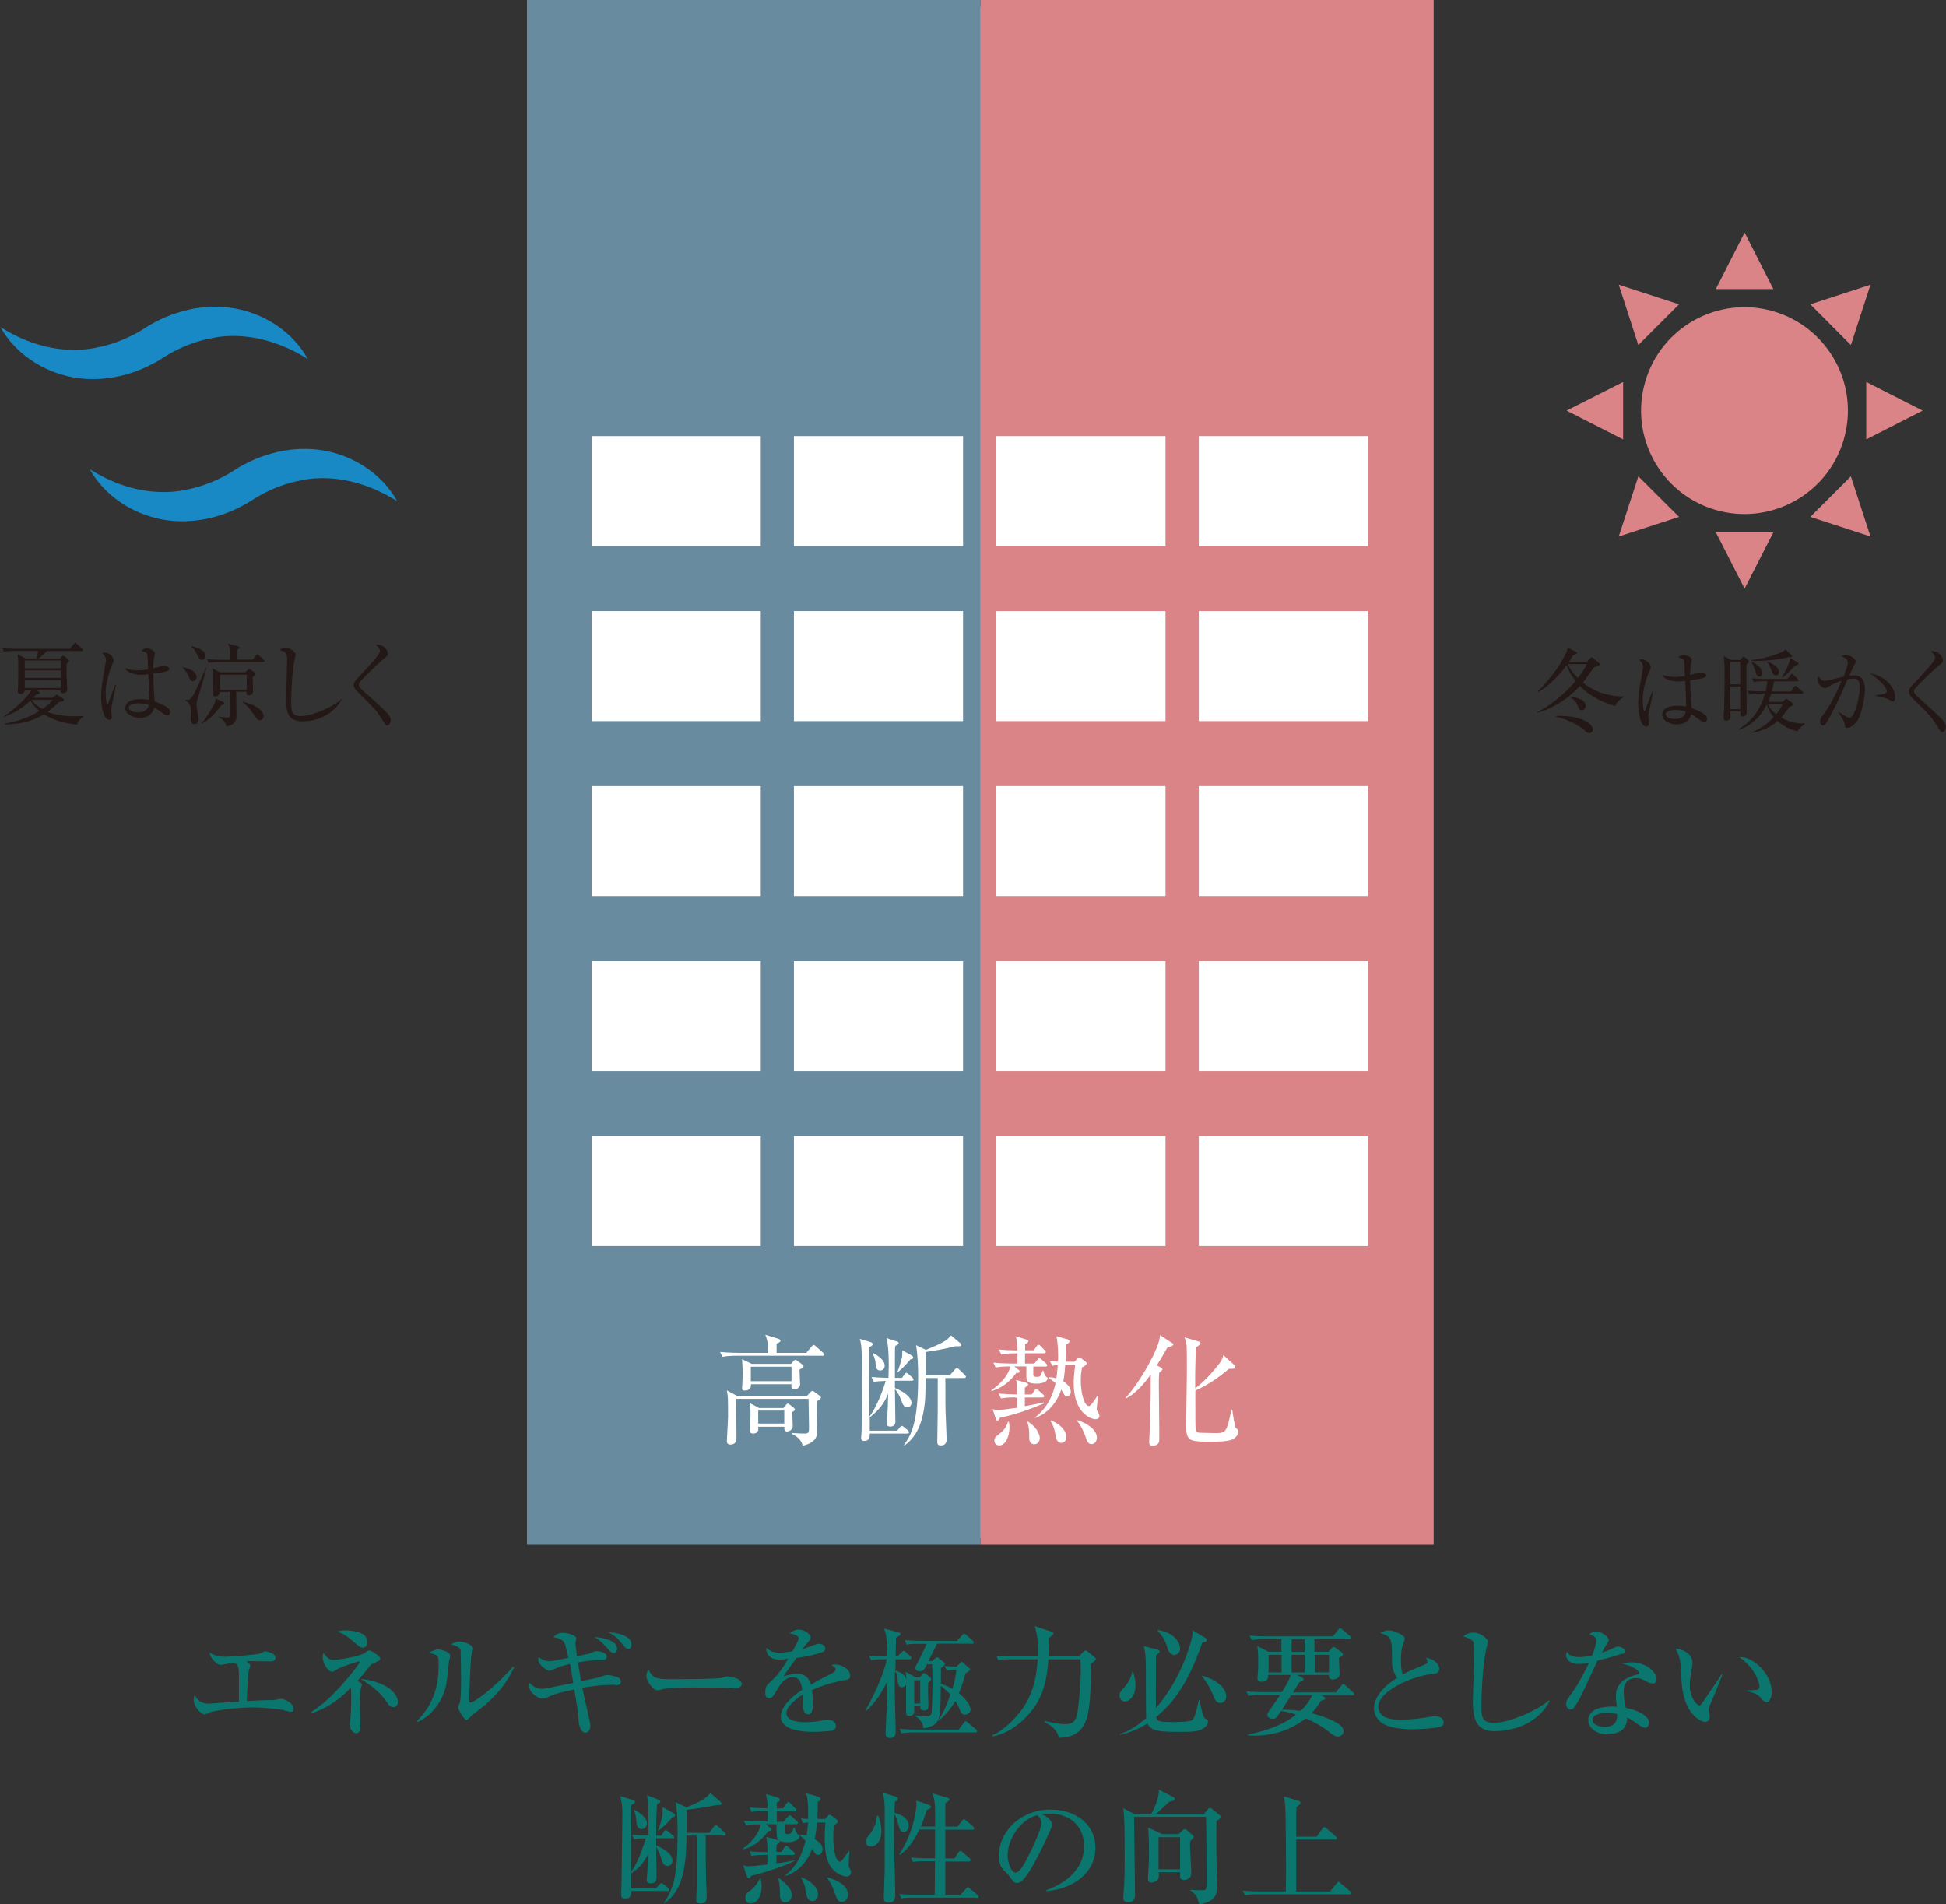 <?xml version="1.0" encoding="UTF-8"?>
<svg id="_レイヤー_2" data-name="レイヤー_2" xmlns="http://www.w3.org/2000/svg" width="129.1" height="126.33" viewBox="0 0 129.1 126.33">
  <rect x="0" y="0" width="129.1" height="126.33" fill="#333333" stroke="none"/>
  <defs>
    <style>
      .cls-1 {
        fill: #231815;
      }

      .cls-2 {
        fill: #698b9f;
      }

      .cls-3 {
        fill: #fff;
      }

      .cls-4 {
        stroke: #da8488;
      }

      .cls-4, .cls-5 {
        fill: none;
        stroke-miterlimit: 10;
        stroke-width: .9px;
      }

      .cls-5 {
        stroke: #698b9f;
      }

      .cls-6 {
        fill: #da8488;
      }

      .cls-7 {
        fill: #1889c4;
      }

      .cls-8 {
        fill: #0b766e;
      }
    </style>
  </defs>
  <g id="_レイヤー_1-2" data-name="レイヤー_1">
    <g>
      <path class="cls-8" d="M19.32,113.57c-.1,0-.5-.12-.58-.14-.36-.07-1.53-.16-1.85-.16-1.31,0-2.69.22-2.95.32-.06.02-.31.15-.37.15-.23,0-.72-.54-.72-.97,0-.12.03-.22.06-.31.17.26.36.56.94.56,0,0,1.2-.08,1.42-.1.22,0,.25-.02.58-.03,0-.26,0-1.38,0-1.61,0-.84-.07-.86-.35-.97-.14.02-.79.14-.9.14-.18,0-.68-.45-.69-.82.16.1.42.28,1.07.28.27,0,2-.12,2.29-.22.06-.02.27-.14.32-.14.1,0,.69.13.69.41,0,.02,0,.26-.32.26-.2,0-1.06-.02-1.23-.02s-.23,0-.38.02c.21.15.25.19.25.28,0,.06-.1.34-.11.4-.06.48-.11,1.77-.12,1.95.74-.04,1.15-.06,1.38-.06s.41,0,.54-.03c.13-.02.3-.06.35-.06.26,0,.84.3.84.66,0,.14-.1.2-.18.2Z"/>
      <path class="cls-8" d="M24.73,110.36c-.08.03-.15.1-.27.26-.31.39-.54.66-.75.9.14.07.3.17.3.23,0,.04-.06.22-.07.26-.02.06-.07.39-.07.96,0,.22.04,1.14.04,1.34,0,.34,0,.67-.29.67-.23,0-.42-.33-.42-.58,0-.09.06-.46.06-.54.04-.44.04-1.17.04-1.43,0-.11,0-.38-.03-.46-1.01,1.06-1.92,1.46-2.57,1.68l-.03-.09c1.07-.67,1.91-1.66,2.41-2.25.15-.18.78-.93.78-1.05,0-.03-.03-.04-.05-.04-.03,0-1.23.35-1.54.58-.1.07-.14.1-.24.1-.29,0-.62-.59-.62-.95,0-.15.02-.21.06-.29.26.38.42.46.65.46.35,0,1.8-.24,2.11-.48.18-.14.19-.15.26-.15.14,0,.74.38.74.54,0,.12-.03.13-.49.33ZM24.05,109.31c-.12,0-.18-.04-.37-.21-.58-.49-.82-.7-1.31-.86.29-.08.48-.08.59-.08.48,0,1,.15,1.2.31.16.14.2.41.2.49,0,.22-.13.35-.31.35ZM26.12,113.25c-.24,0-.35-.17-.45-.32-.14-.2-.59-.88-1.74-1.54,1.38.11,2.46.79,2.46,1.52,0,.06,0,.34-.28.34Z"/>
      <path class="cls-8" d="M29.78,110.29c-.14,1.26-.15,1.41-.25,1.76-.31,1.1-1.13,1.9-1.82,2.18l-.05-.05c1.26-1.28,1.44-2.61,1.44-3.77,0-.37-.02-.5-.15-.6-.05-.04-.43-.15-.5-.18.07-.03.4-.17.46-.19.05-.02.1-.02.14-.02.16,0,.82.15.82.42,0,.07-.1.38-.1.46ZM31.61,113.56c-.1.08-.36.28-.58.5-.02.02-.06.05-.09.05-.12,0-.55-.69-.55-.84,0-.06.12-.31.13-.37.03-.14.07-.56.07-1.4,0-.22-.02-1.93-.03-2.03-.03-.18-.29-.28-.63-.38.15-.09.33-.19.54-.19.26,0,.92.2.92.48,0,.07-.1.39-.12.46-.06.32-.14,2.58-.14,2.98,0,.09.02.13.08.13.22,0,1.53-.9,2.84-2.4l.06.06c-.72,1.58-1.88,2.47-2.49,2.94Z"/>
      <path class="cls-8" d="M40.82,111.77c-.45,0-.98,0-2.19.2.07.38.52,2.31.53,2.38,0,.06,0,.11,0,.18,0,.27-.19.42-.34.42-.18,0-.41-.33-.43-.78-.03-.54-.06-.7-.29-2.09-1.11.23-1.38.34-1.83.54-.06.02-.19.07-.31.07-.2,0-.86-.34-.86-.86,0-.06,0-.11.03-.19.19.22.5.4.77.4.19,0,.42-.04.59-.08.24-.05,1.32-.27,1.54-.31-.02-.15-.13-.8-.15-.94-.02-.1-.02-.13-.07-.32-.54.13-.65.17-1.1.36-.06.02-.22.09-.28.09-.14,0-.72-.39-.72-.74,0-.06,0-.12.02-.16.22.15.48.27.73.27.15,0,.37-.05,1.25-.23-.19-.81-.22-.9-.26-.98-.13-.26-.49-.35-.74-.39.15-.14.32-.29.61-.29.21,0,.91.13.91.38,0,.05-.06.26-.06.31,0,.1.09.72.1.86.14-.03.8-.15.86-.18.22-.1.31-.15.45-.15.21,0,.68.09.68.36,0,.14-.14.24-.29.24-.59,0-.82,0-1.63.15.02.12.17.99.21,1.25.22-.06,1.25-.26,1.33-.3.2-.08.3-.12.42-.12.07,0,.51.06.74.18.08.04.15.15.15.26,0,.24-.25.24-.37.24ZM40.72,109.66c-.13,0-.2-.07-.38-.26-.49-.54-.62-.64-.91-.79.41,0,1.51.19,1.51.76,0,.17-.1.3-.22.3ZM41.69,109.39c-.16,0-.19-.05-.54-.48-.3-.38-.6-.53-.8-.62.46,0,1.54.18,1.54.8,0,.12-.02.3-.2.3Z"/>
      <path class="cls-8" d="M48.68,111.99c-.13,0-.33,0-.49-.02-.15,0-2.1-.02-2.24-.02-.46,0-1.69.02-2.06.13-.14.04-.21.06-.27.06-.3,0-.74-.63-.74-.95,0-.1.03-.24.13-.45.28.56.47.66,1.42.66.46,0,3.24,0,3.51-.1.12-.04.22-.08.32-.08.02,0,.95.07.95.5,0,.14-.15.3-.54.3Z"/>
      <path class="cls-8" d="M56,111.46c-.81.18-1.27.28-2.13.66.02.14.06.45.06.87,0,.26,0,.74-.31.74-.35,0-.36-.51-.36-.86,0-.31,0-.34,0-.45-.36.22-1.09.77-1.09,1.22,0,.61,1.04.61,1.27.61.39,0,.84-.06,1.23-.13.11-.02.19-.02.29-.02.39,0,.5.26.5.4,0,.21-.2.3-.27.31-.12.03-.89.08-1.22.08-.51,0-2.17-.03-2.17-1.02,0-.78,1.02-1.5,1.42-1.77-.06-.42-.14-.83-.64-.83s-.81.46-.97.74c-.33.59-.43.64-.57.64-.21,0-.27-.1-.27-.35,0-.11,0-.42.17-.56.48-.45.81-.76,1.35-1.7-.31.04-.43.06-.6.06-.75,0-.85-.54-.85-.65,0-.06,0-.09.02-.14.24.27.53.33.85.33.17,0,.34-.02.86-.09.09-.16.42-.74.42-.86,0-.14-.3-.31-.6-.31.11-.1.3-.27.61-.27.38,0,.78.32.78.51,0,.12-.08.21-.15.29-.19.21-.21.23-.39.5.3-.11.84-.3.91-.33.07-.02.12-.03.18-.03.2,0,.42.12.42.31,0,.14-.11.22-.24.26-.59.2-1.13.29-1.67.37-.13.18-.71.97-.79,1.1-.02.04-.06.1-.06.12.21-.06.51-.17.9-.17.68,0,.84.5.91.72.2-.12.7-.41,1.4-.75.19-.1.23-.17.23-.26,0-.12-.05-.15-.27-.29.07-.02.13-.04.21-.04.42,0,1.03.29,1.03.74,0,.21-.08.25-.4.32Z"/>
      <path class="cls-8" d="M61.57,111.65c0,.08,0,.38,0,.77,0,.06.02.59.02.7,0,.14,0,.35-.29.35-.22,0-.26-.13-.25-.28h-.4v.31c0,.2-.08.33-.29.33-.22,0-.25-.09-.25-.2,0-.3,0-1.6,0-1.87-.08.14-.2.18-.27.18-.24,0-.26-.21-.31-.61-.03-.29-.03-.34-.16-.43,0,.3-.02.98,0,1.9,0,.31.05,1.72.05,2,0,.22,0,.5-.37.5-.3,0-.3-.19-.3-.33,0-.18.09-1.89.1-2.24,0-.17,0-.77.02-1.21-.25.54-.75,1.44-1.43,1.99l-.05-.02c.33-.5,1.21-2.25,1.44-3.41h-.18c-.49,0-.66.02-.86.06l-.14-.3c.46.04.95.05,1.22.05,0-.52-.02-1.48-.23-1.85l1.02.27s.08.02.08.09c0,.05-.05.1-.08.11-.03.03-.19.13-.22.15,0,.19-.02,1.06-.02,1.23h.1l.3-.28s.09-.1.13-.1c.05,0,.11.06.14.09l.29.27c.06.06.08.07.08.12,0,.08-.06.09-.12.09h-.93c0,.12,0,.64-.02.74.28.09.59.2.74.59,0-.07-.04-.42-.04-.5l.64.36h.3l.18-.21s.06-.07.1-.07c.02,0,.06.02.09.04l.3.25s.07.07.07.1c0,.08-.07.14-.19.26ZM64.7,114.93h-4.03c-.49,0-.66.02-.86.06l-.13-.3c.49.05,1.05.05,1.13.05h2.79l.34-.45c.06-.08.09-.1.12-.1s.06,0,.15.09l.53.44s.08.07.08.13c0,.07-.07.08-.13.08ZM64.49,109.04h-2.32c-.08.17-.5.98-.58,1.16h.26l.19-.19s.07-.06.13-.06c.03,0,.06.02.08.03l.38.3s.06.06.06.1c0,.05-.02.07-.05.1-.03.03-.18.17-.22.2v.2c0,.12,0,.7,0,.82.28.1.55.22.77.34.12-.39.22-.86.26-1.27-.27,0-.42,0-.64.05l-.14-.3c.33.03.4.03.78.05l.26-.26s.05-.06.09-.06.07.03.1.06l.4.35s.05.05.05.08c0,.09-.02.1-.3.28-.19.74-.38,1.18-.43,1.32.67.54.77.93.77,1.08,0,.18-.2.33-.37.33-.22,0-.27-.12-.42-.5-.05-.12-.15-.29-.22-.4-.08.14-.44.73-1.09,1.3l-.05-.03c.38-.5.6-1.11.81-1.7-.21-.23-.38-.37-.64-.58,0,.98-.02,1.74-.11,2.09-.17.6-.74.68-1.04.73,0-.14-.08-.58-.58-.83v-.03c.23.03.67.07.79.07.22,0,.3-.14.31-.18.08-.22.08-2.01.08-2.35,0-.45,0-.65-.02-.93h-.35c-.18.42-.3.46-.46.46-.04,0-.3,0-.3-.22,0-.07.02-.13.1-.26.12-.22.54-1.08.65-1.34h-.47c-.55,0-.71.02-.86.06l-.13-.3c.38.03.75.05,1.13.05h2.34l.34-.38q.09-.1.13-.1s.11.05.14.08l.42.38s.08.07.08.12c0,.08-.08.09-.12.09ZM61.05,111.47h-.4v1.54h.4v-1.54Z"/>
      <path class="cls-8" d="M71.58,109.89l.29-.32s.09-.08.14-.08c.03,0,.1.03.14.06l.43.36c.06.05.12.1.12.16,0,.08-.15.17-.31.3-.03,1.84-.08,3.08-.33,3.73-.42,1.1-1.21,1.15-1.81,1.19-.13-.65-.75-.94-.96-1.05l.03-.06c.72.14,1.03.2,1.25.2.35,0,.65-.02.82-.42.14-.31.31-2.19.31-3.14,0-.23,0-.5-.03-.74h-2.12c-.06.87-.18,1.88-.7,2.81-.42.75-1.53,2.03-2.98,2.3l-.04-.07c.82-.34,1.66-1.27,2.01-1.78.46-.65.9-1.57,1-3.26h-1.75c-.55,0-.7.03-.86.06l-.13-.3c.38.04.76.05,1.14.05h1.62c.03-.83-.04-1.48-.22-2.01l1.06.35c.09.03.18.06.18.14s-.14.17-.28.29c0,.54,0,.61-.03,1.23h2.02Z"/>
      <path class="cls-8" d="M75.17,110.9c.1.33.16.59.16.92,0,.73-.43,1.06-.69,1.06-.19,0-.37-.16-.37-.4,0-.19.08-.28.33-.56.38-.44.46-.77.52-1.02h.05ZM79.97,108.66s.09.06.09.14c0,.11-.12.14-.3.18-1.08,3.12-2.22,4.24-3.06,4.92.06.29.21.34,1.04.34.26,0,1.2,0,1.36-.14.15-.14.24-.51.29-.7.08-.36.11-.49.14-.62h.05c.02.15.22,1.11.33,1.19.03.02.19.11.21.14,0,.02.02.06.02.1,0,.14-.06.29-.32.46-.34.22-.89.22-1.44.22-1.53,0-1.98-.04-2.26-.55-.9.55-1.56.69-1.82.74v-.05c.5-.15,1.1-.47,1.74-1.06-.02-.48-.02-1.82-.02-2.39,0-1.62,0-1.81-.14-2.37l.89.22c.1.02.16.08.16.14s-.05.09-.1.13-.1.08-.14.12c0,.22-.02,3.25,0,3.49,1.8-2.07,2.43-4.65,2.43-4.97,0-.04,0-.13-.02-.19l.9.53ZM76.79,108.14c1.18.15,1.5.91,1.5,1.24,0,.26-.21.41-.39.41-.29,0-.42-.36-.44-.44-.12-.38-.22-.7-.66-1.16v-.05ZM79.74,111.17c.91.24,1.61.79,1.61,1.37,0,.31-.25.44-.38.44-.28,0-.41-.3-.45-.42-.16-.39-.42-.94-.78-1.34v-.05Z"/>
      <path class="cls-8" d="M86.08,111.14l.3.14s.1.06.1.14c0,.1-.11.13-.26.16,0,0-.3.46-.45.7h2.84l.38-.46c.07-.09.08-.1.12-.1.06,0,.1.05.15.09l.5.46c.06.05.08.07.08.12,0,.08-.06.09-.12.09h-2.05l.17.09s.07.06.07.1c0,.1-.08.11-.28.15-.11.2-.26.46-.62.83.69.17,1.39.46,1.73.67.24.16.4.32.4.54,0,.15-.14.34-.4.34-.19,0-.42-.18-.46-.22-.5-.41-1.06-.74-1.66-.98-.95.75-2.13,1.14-3.33,1.14-.22,0-.37,0-.5-.02v-.05c.98-.19,2.29-.58,3.19-1.33-.53-.16-.85-.22-1-.24-.3.47-.33.53-.55.53-.21,0-.35-.14-.35-.27,0-.06.03-.14.06-.18.22-.29.52-.75.78-1.13h-1.24c-.49,0-.66.02-.86.06l-.13-.3c.48.04,1.05.05,1.13.05h1.22c.38-.61.46-.78.59-1.14h-1.49c0,.22-.06.45-.46.45-.13,0-.26-.05-.26-.22,0-.06.03-.35.03-.42.02-.19.02-.38.02-.62,0-.81-.03-.94-.07-1.11l.76.38h.85v-.83h-1.11c-.5,0-.66.02-.86.06l-.14-.3c.49.04,1.05.05,1.14.05h4.38l.36-.44c.07-.09.08-.1.12-.1.05,0,.11.05.15.08l.51.44s.08.07.08.12c0,.07-.07.09-.13.09h-2.31v.83h.93l.23-.26s.06-.06.11-.06c.05,0,.07.02.13.06l.42.3s.07.08.07.14c0,.07-.02.09-.26.22,0,.18.04.94.04,1.1,0,.25-.28.34-.46.34-.22,0-.24-.15-.25-.3h-2.09ZM85.02,110.95v-1.17h-.86v1.17h.86ZM85.65,112.48c-.16.24-.2.31-.6.94.21,0,.58,0,1.23.08.45-.42.69-.84.77-1.02h-1.4ZM85.69,108.76v.83h.87v-.83h-.87ZM86.56,110.95v-1.17h-.87v1.17h.87ZM88.17,110.95v-1.17h-.95v1.17h.95Z"/>
      <path class="cls-8" d="M95.48,114.57c-.2.06-1.13.15-1.71.15-.29,0-1.53,0-2.12-.44-.32-.24-.5-.6-.5-.94,0-.51.34-1.29,1.54-2.03-.18-.25-.33-.58-.34-.99,0-1.08-.02-1.2-.05-1.34-.1-.43-.27-.49-.73-.64.1-.06.3-.18.55-.18.41,0,.87.29.98.38.03.02.09.08.09.18,0,.03-.02.09-.06.22-.09.22-.19.5-.19,1.2,0,.18,0,.65.13.95.47-.26.58-.3,1.45-.66.11-.05.18-.09.18-.18,0-.06-.05-.18-.08-.28.84.18.86.67.86.74,0,.3-.19.32-.57.36-1.22.14-3.47,1.11-3.47,2.16,0,.2.09.4.3.59.3.26.96.26,1.26.26.6,0,1.25-.08,1.83-.18.22-.04.26-.05.36-.05.07,0,.58.02.58.42,0,.22-.2.28-.28.3Z"/>
      <path class="cls-8" d="M99.19,114.85c-1.28,0-1.48-.81-1.48-2.08,0-.23.1-2.85.1-3.38s-.08-.64-.73-.82c.25-.26.63-.26.69-.26.46,0,.94.41.94.62,0,.08-.1.4-.11.46-.32,1.54-.32,3.72-.32,3.79,0,.68,0,1.11.85,1.11,1.03,0,2.98-.89,3.63-1.49l.05.05c-.98,1.82-2.97,1.99-3.61,1.99Z"/>
      <path class="cls-8" d="M107.62,109.7c-.54.18-1.09.34-1.64.46-1,2.2-1.2,2.63-1.55,3.11-.02.04-.1.14-.22.14-.1,0-.31-.09-.31-.37,0-.2.11-.35.18-.44.26-.35.77-1.06,1.34-2.3-.18.04-.4.09-.67.09-.7,0-.85-.4-.85-.58,0-.08.02-.15.06-.23.13.24.37.35.83.35.25,0,.49-.03.84-.11.04-.1.27-.7.27-.97,0-.3-.33-.39-.46-.43.14-.12.28-.19.46-.19.3,0,.82.34.82.57,0,.1-.1.24-.14.3-.15.23-.19.31-.31.54.2-.06.4-.14.58-.22.37-.17.41-.19.5-.19.11,0,.48.14.48.31,0,.1-.11.16-.18.18ZM109.62,111.68c-.14,0-.27-.06-.32-.09-.35-.19-.47-.26-.76-.26-.77,0-.82.62-.82.94,0,.42.09.78.14,1.03.76.14,1.54.53,1.54.97,0,.08-.05.35-.26.35-.15,0-.48-.23-.65-.35-.28-.21-.38-.25-.54-.32,0,.18-.03.53-.3.78-.33.3-.9.33-1.01.33-.64,0-1.27-.38-1.27-.94,0-.64.7-.91,1.55-.91.14,0,.24,0,.34.02-.05-.42-.06-.56-.06-.75,0-.97.95-1.26,1.29-1.36.03,0,.18-.04.21-.06.03-.02.04-.06.04-.08,0-.16-.42-.46-1.1-.6.2-.06.38-.1.6-.1.98,0,1.66.66,1.66,1.12,0,.16-.08.29-.26.29ZM106.62,113.64c-.15,0-.97,0-.97.47,0,.34.54.45.84.45.81,0,.8-.64.79-.84-.16-.05-.27-.08-.66-.08Z"/>
      <path class="cls-8" d="M113.81,112.26c-.07.18-.46.99-.46,1.13,0,.07.08.42.08.49,0,.24-.15.35-.3.35-.22,0-1.46-.4-1.58-2.8,0-.18-.03-.94-.06-1.09-.06-.42-.15-.62-.33-.97.4.02,1.12.29,1.12.96,0,.05,0,.1-.02.18-.02.11-.16.93-.16,1.29,0,.83.47,1.34.64,1.34.07,0,.14-.1.19-.17.43-.62.87-1.25,1.28-1.9l.06.02c-.04.1-.08.21-.46,1.16ZM117.19,112.92c-.14,0-.26-.13-.48-.39-.05-.05-.27-.23-.82-.34v-.04s.67-.04.7-.05c.07-.02.14-.09.14-.21,0-.14-.13-.6-.43-1.05-.32-.46-.72-.77-.91-.9.82-.09,2.15,1.03,2.15,2.33,0,.37-.18.66-.35.66Z"/>
      <path class="cls-8" d="M44.61,121.95h-1.08c0,.07,0,.41,0,.47.36.17,1.08.5,1.08,1.02,0,.26-.2.35-.32.35-.28,0-.37-.31-.4-.42-.11-.37-.17-.53-.36-.86.02,1.66.03,1.91.03,1.99,0,.14,0,.44-.38.44-.25,0-.28-.14-.28-.23,0-.06.03-.35.04-.41.02-.3.02-.33.05-1.29-.22.44-.53.9-1.12,1.27,0,.16,0,.84,0,.98h1.66l.22-.24c.07-.07.1-.1.13-.1s.1.04.16.09l.28.23s.08.07.08.13c0,.07-.06.08-.12.08h-2.4c0,.17.02.5-.4.5-.22,0-.27-.09-.27-.24,0-.1.02-.5.02-.59.04-2.89.06-4.5.06-4.8,0-.44-.02-.67-.14-1.17l.86.27c.07.02.11.09.11.13,0,.08-.07.12-.24.2,0,.45-.02,2.42-.02,2.81,0,.1,0,1.35.02,1.61.31-.46.59-1.03.97-2.21-.36,0-.52,0-.78.06l-.14-.3c.36.03.73.05,1.09.05,0-1.9,0-2.1-.1-2.67l.79.3c.06.02.1.04.1.1,0,.07-.07.11-.22.2-.04.55-.06,1.14-.06,2.08h.35l.16-.27s.07-.1.12-.1.14.06.17.1l.32.26s.08.07.08.12c0,.08-.07.09-.12.09ZM42.57,121.35c-.18,0-.32-.16-.34-.38-.04-.45-.05-.54-.16-.86v-.05c.28.15.85.46.85.91,0,.15-.11.37-.34.37ZM44.61,120.56c-.36.4-.53.58-.93.89h-.03c.14-.3.28-.94.29-.97.02-.15.02-.3.02-.59l.76.42s.06.06.06.1c0,.05-.03.14-.18.14ZM48.02,121.77h-1.2c0,2,0,2.73.06,3.81,0,.21,0,.23,0,.3,0,.2-.09.4-.39.4s-.3-.19-.3-.27c0-.1.03-.67.03-.8v-3.43h-.68c0,2.46-.4,3.74-1.46,4.48l-.03-.02c.68-1.06.9-1.82.9-4.72,0-1.06-.04-1.38-.13-1.96l.73.34c.89-.38,1.19-.5,1.58-.95l.68.59s.06.06.06.11c0,.1-.08.1-.27.1-.08,0-.1,0-.2.02-.47.11-1.38.24-1.84.29v1.53h1.5l.3-.41c.06-.09.09-.1.12-.1.02,0,.06,0,.17.1l.42.38s.08.07.08.13c0,.08-.07.09-.12.09Z"/>
      <path class="cls-8" d="M52,120.83l.26-.3c.07-.08.09-.1.12-.1.06,0,.14.07.15.08l.33.3c.06.05.08.07.08.12,0,.07-.07.09-.13.09h-.74v.54c0,.08.04.11.18.11.22,0,.28-.07.41-.43h.05c.05.2.14.41.23.46.09.05.1.05.1.1,0,.29-.45.41-.77.41-.52,0-.66-.1-.72-.29-.03-.1-.03-.6-.04-.9h-.71l.28.22s.09.06.09.14c0,.09-.1.1-.19.1-.59.74-1.08,1.06-1.66,1.2l-.05-.04c.5-.3,1.13-1.06,1.19-1.61-.5,0-.7,0-.97.05l-.14-.29c.49.04,1.06.05,1.14.05h.44v-.69h-.21c-.49,0-.66.02-.86.06l-.13-.3c.46.04.97.05,1.2.05,0-.38-.05-.6-.12-.94l.75.22c.12.03.17.1.17.17,0,.09-.14.16-.2.18v.38h.42l.22-.32s.08-.1.13-.1c.04,0,.12.06.14.09l.32.32c.06.06.08.08.08.12,0,.08-.06.09-.12.09h-1.19v.69h.47ZM50.72,123.06c-.49,0-.66.02-.86.06l-.13-.3c.46.04.98.05,1.19.05-.02-.55-.02-.69-.08-1.01l.79.22s.1.06.1.1c0,.06-.02.07-.22.23v.45h.32l.21-.31s.07-.1.12-.1.13.07.14.09l.35.31s.08.07.08.12c0,.07-.06.09-.12.09h-1.1v.56c.34-.05.94-.14,1.22-.22v.03c-.71.44-2.77.99-2.91,1.02-.02.07-.06.15-.16.15-.06,0-.07-.04-.1-.11l-.26-.76c.08.04.19.08.36.08.22,0,.99-.09,1.25-.12v-.64h-.21ZM50.46,124.6c.03.12.07.28.07.53,0,.51-.22,1.14-.72,1.14-.16,0-.36-.08-.36-.36s.12-.37.34-.5c.08-.05.47-.4.62-.81h.05ZM51.69,124.6c.67.54.83.77.83,1.11,0,.42-.31.49-.42.49-.36,0-.36-.38-.36-.58,0-.26,0-.53-.1-.98l.04-.03ZM54.68,120.72l.26-.27s.06-.06.1-.06c.04,0,.08.03.19.11l.27.2s.09.06.09.14c0,.05-.06.14-.28.26,0,.16-.03.38-.03.74,0,.96.18,1.66.45,1.66.11,0,.44-.5.57-.69l.06.02c-.02.14-.06.71-.06.88,0,.13,0,.14.11.31.03.05.05.14.05.19,0,.18-.14.28-.28.28-.13,0-.5-.08-.82-.37-.58-.5-.65-1.46-.65-2.21,0-.4.02-.68.05-1h-.56c-.05.59-.12.94-.15,1.1.45.27.52.48.52.66s-.1.38-.3.38c-.15,0-.17-.04-.39-.41-.3.83-.91,1.54-1.76,1.81v-.06c.85-.66,1.18-1.67,1.32-2.28-.14-.15-.26-.24-.37-.33v-.06c.12,0,.22,0,.44.04.02-.14.06-.37.1-.86-.18.02-.26.03-.34.04l-.13-.3c.28.03.38.03.47.03,0-.08.05-1.11-.12-1.7l.78.22c.06.02.16.06.16.15,0,.08-.07.13-.18.2,0,.22,0,.55-.02,1.13h.46ZM53.14,124.53c.79.29,1.13.78,1.13,1.13,0,.25-.16.46-.38.46-.12,0-.34-.07-.4-.45-.1-.61-.1-.62-.34-1.1v-.03ZM54.85,124.53c.41.12,1.41.43,1.41,1.17,0,.14-.07.46-.42.46-.26,0-.32-.16-.43-.49-.07-.21-.27-.8-.57-1.11l.02-.04Z"/>
      <path class="cls-8" d="M57.78,122.5c-.31,0-.34-.26-.34-.34,0-.14.02-.18.28-.5.36-.47.41-.85.46-1.2h.08c.08.21.21.54.21,1.02,0,.65-.34,1.02-.69,1.02ZM59.94,121.53c-.23,0-.28-.24-.37-.59-.06-.25-.14-.46-.25-.59,0,.14-.02.59-.02,1.21,0,1.16.09,3.01.09,4.17,0,.1,0,.49-.42.49-.29,0-.34-.14-.34-.31,0-.28.06-1.52.06-1.78,0-.66,0-4.07,0-4.29-.03-.52-.07-.68-.14-.92l.86.26s.16.06.16.14c0,.1-.14.18-.2.21-.02.3-.02.45-.03.73.22.06.95.27.95.88,0,.24-.18.4-.34.4ZM64.77,125.89h-4.12c-.49,0-.66.02-.86.05l-.13-.29c.48.04,1.05.05,1.14.05h1.21c0-.36.02-1.92.02-2.23h-.61c-.49,0-.66.02-.86.05l-.13-.29c.49.04,1.05.05,1.14.05h.46v-.58c0-.22,0-1.14,0-1.33h-1.04c-.46,1-.92,1.4-1.28,1.69l-.05-.05c.99-1.51,1.14-3.07,1.14-3.27,0-.06,0-.13-.02-.29l.85.29s.13.04.13.12-.02.1-.28.22c-.07.22-.16.54-.39,1.1h.95c0-1.58,0-1.71-.19-2.21l.92.26c.17.05.21.09.21.14,0,.04-.05.14-.27.26v1.55h.82l.3-.39s.06-.1.12-.1.1.05.15.09l.46.4s.08.06.08.12c0,.07-.07.08-.13.08h-1.8v1.91h.6l.27-.4c.05-.06.08-.1.13-.1s.13.06.14.08l.46.4s.09.08.09.13c0,.07-.07.09-.13.09h-1.56v2.23h.99l.38-.42s.07-.1.12-.1c.06,0,.1.04.15.09l.5.42s.07.07.07.12c0,.07-.06.09-.12.09Z"/>
      <path class="cls-8" d="M69.41,125.4c.58-.22,2.51-.98,2.51-2.94,0-1.11-.72-2.14-2.3-2.14-.24,0-.4.02-.5.04.54.23.69.57.69.69,0,.11-.59,1.42-1.03,2.24-.83,1.57-1.1,1.62-1.33,1.62-.18,0-.26-.12-.51-.47-.11-.16-.14-.18-.32-.34-.24-.2-.36-.62-.36-.93,0-1.72,1.49-3.12,3.43-3.12,1.64,0,2.98.94,2.98,2.53,0,1.66-1.44,2.72-3.25,2.88v-.06ZM66.84,123.03c0,.51.24,1.2.54,1.2.26,0,.57-.59.74-.9.26-.49.97-1.93.97-2.41,0-.06,0-.27-.27-.5-1.09.25-1.97,1.59-1.97,2.62Z"/>
      <path class="cls-8" d="M80.7,120.86c-.02.28,0,2.93.02,3.25.02.37.03.75.03.93,0,.31,0,.78-.41,1.02-.06.04-.42.25-.78.26-.16-.56-.18-.61-.58-.9v-.05c.19.02.4.03.51.03.43,0,.47,0,.52-.1.04-.08.04-.43.04-.56,0-.67-.02-3.74-.04-4.21h-4.77v.09c0,.8.06,4.32.06,5.03,0,.19,0,.54-.45.54-.32,0-.33-.2-.33-.3,0-.13.05-.7.06-.82.03-.62.03-.96.03-1.34,0-2.54,0-3.17-.1-3.77l.76.39h1.1c.06-.1.57-1.04.5-1.63l.99.51s.07.05.07.11c0,.11-.19.15-.36.19-.08.07-.13.12-.54.51-.11.11-.29.25-.37.3h3.21l.28-.33s.06-.07.11-.07c.04,0,.1.02.13.05l.52.42s.08.07.08.12c0,.1-.21.23-.3.3ZM78.95,122.15c-.02.34.08,1.83.08,2.13,0,.37-.36.44-.48.44-.28,0-.28-.18-.26-.52h-1.42c0,.11.02.24,0,.35-.04.28-.43.34-.5.34-.1,0-.22-.08-.22-.26,0-.02.02-.21.02-.24.03-.54.06-1.07.06-1.4,0-.38,0-1.06-.06-1.75l.93.44h1.08l.26-.24s.1-.1.15-.1c.06,0,.14.06.18.1l.36.32s.06.05.06.1c0,.08-.17.22-.23.27ZM78.29,121.88h-1.43v2.13h1.43v-2.13Z"/>
      <path class="cls-8" d="M89.54,125.67h-6.1c-.49,0-.66.02-.86.06l-.13-.3c.48.04,1.05.05,1.14.05h1.71c0-.26.02-.62.02-1.32,0-.78-.02-3.91-.06-4.41-.02-.29-.06-.42-.11-.58l.99.3c.09.02.13.05.13.13,0,.07-.02.12-.26.28-.02.23-.02.39-.02.9v1.07h1.36l.38-.54c.06-.1.1-.1.13-.1.05,0,.11.06.14.08l.61.54s.08.07.08.12c0,.07-.07.09-.13.09h-2.57c0,.28,0,3.27,0,3.44h2.25l.44-.54c.07-.09.08-.1.12-.1.05,0,.12.06.14.09l.63.54s.08.07.08.12c0,.07-.07.09-.12.09Z"/>
    </g>
    <rect class="cls-2" x="35.41" y=".45" width="29.62" height="101.57"/>
    <rect class="cls-6" x="65.02" y=".45" width="29.64" height="101.57"/>
    <polyline class="cls-5" points="65.04 102.03 35.41 102.03 35.41 .45 65.04 .45"/>
    <polyline class="cls-4" points="65.04 102.03 94.66 102.03 94.66 .45 65.04 .45"/>
    <g>
      <rect class="cls-3" x="39.25" y="52.15" width="11.22" height="7.3"/>
      <rect class="cls-3" x="52.67" y="52.15" width="11.22" height="7.3"/>
      <rect class="cls-3" x="66.1" y="52.15" width="11.22" height="7.3"/>
      <rect class="cls-3" x="79.53" y="52.15" width="11.22" height="7.3"/>
    </g>
    <g>
      <rect class="cls-3" x="39.25" y="40.54" width="11.22" height="7.3"/>
      <rect class="cls-3" x="52.67" y="40.54" width="11.22" height="7.3"/>
      <rect class="cls-3" x="66.1" y="40.54" width="11.22" height="7.3"/>
      <rect class="cls-3" x="79.53" y="40.54" width="11.22" height="7.3"/>
    </g>
    <g>
      <rect class="cls-3" x="39.25" y="63.76" width="11.22" height="7.3"/>
      <rect class="cls-3" x="52.67" y="63.76" width="11.22" height="7.3"/>
      <rect class="cls-3" x="66.1" y="63.76" width="11.22" height="7.3"/>
      <rect class="cls-3" x="79.53" y="63.76" width="11.22" height="7.3"/>
    </g>
    <g>
      <rect class="cls-3" x="39.25" y="75.37" width="11.22" height="7.3"/>
      <rect class="cls-3" x="52.67" y="75.37" width="11.22" height="7.3"/>
      <rect class="cls-3" x="66.1" y="75.37" width="11.22" height="7.3"/>
      <rect class="cls-3" x="79.53" y="75.37" width="11.22" height="7.3"/>
    </g>
    <g>
      <rect class="cls-3" x="39.25" y="28.93" width="11.22" height="7.3"/>
      <rect class="cls-3" x="52.67" y="28.93" width="11.22" height="7.3"/>
      <rect class="cls-3" x="66.1" y="28.93" width="11.22" height="7.3"/>
      <rect class="cls-3" x="79.53" y="28.93" width="11.22" height="7.3"/>
    </g>
    <g>
      <g>
        <path class="cls-1" d="M105.26,43.91l.23-.23c.05-.05.06-.07.1-.07.03,0,.05.01.1.05l.37.3c.05.04.07.07.07.11,0,.1-.23.16-.38.19-.32.46-.55.79-.74,1.02.85.72,2,.95,2.72.92v.05c-.13.05-.46.29-.58.59-.88-.25-1.7-.68-2.34-1.33-1.04,1.13-2.19,1.62-2.82,1.77v-.05c.71-.3,1.77-1.15,2.54-2.05-.37-.46-.53-.85-.59-1.06-.35.49-1.24,1.49-1.91,1.79l-.02-.04c.83-.79,1.82-2.15,2-2.89l.52.24c.06.02.08.05.08.1,0,.07-.22.14-.26.15-.08.16-.1.19-.26.43h1.18ZM103.23,47.5c1.48-.07,2.45.44,2.45.91,0,.1-.11.23-.25.23-.1,0-.13-.03-.43-.29-.4-.34-1.4-.76-1.76-.79v-.06ZM104.01,44.06c.15.35.38.62.67.92.37-.46.51-.76.59-.92h-1.27ZM104.19,46.21c.23.04,1.01.14,1.01.62,0,.16-.12.29-.26.29s-.16-.04-.32-.41c-.04-.08-.19-.32-.46-.45l.02-.05Z"/>
        <path class="cls-1" d="M109.38,47.29c-.02.16-.03.26-.03.32s.04.34.04.4c0,.17-.1.19-.17.19-.43,0-.54-1.07-.54-1.49,0-.65.14-1.4.19-1.67.08-.47.13-.69.13-.77,0-.28-.14-.39-.26-.49.05-.02.1-.04.18-.04.28,0,.59.29.59.51,0,.08-.01.1-.1.3-.39.94-.43,1.62-.43,1.91,0,.1.02.7.11.7.04,0,.07-.05.08-.1,0-.02.4-1.06.44-1.18h.06s-.28,1.38-.29,1.4ZM113.08,47.91c-.11,0-.23-.08-.36-.18-.35-.25-.43-.3-.52-.35-.07.22-.23.68-.97.68-.52,0-.96-.28-.96-.65s.38-.59.98-.59c.26,0,.46.03.62.05,0-.27-.06-1.46-.07-1.7-.37.04-.38.04-.5.04-.26,0-.88-.08-1.04-.45.15.05.42.15.84.15.28,0,.57-.04.68-.06-.01-.38-.03-.9-.04-.96-.02-.12-.06-.19-.41-.28.07-.05.2-.16.39-.16.2,0,.52.17.52.32,0,.02-.07.34-.07.37-.03.18-.04.43-.05.64.05-.01.13-.04.2-.05.04-.01.41-.12.55-.12.11,0,.32.09.32.2,0,.18-.38.23-1.06.31,0,.04.01.94.1,1.85.68.28,1.02.44,1.02.73,0,.08-.05.2-.17.2ZM111.15,47.1c-.47,0-.65.17-.65.28,0,.16.22.32.61.32.1,0,.64,0,.73-.49-.19-.08-.47-.11-.69-.11Z"/>
        <path class="cls-1" d="M115.86,44.08c0,.2,0,1.09,0,1.27,0,.5.02,1.29.02,1.79,0,.14,0,.4-.28.4-.16,0-.16-.14-.14-.34h-.67c0,.05.02.18.02.26,0,.11,0,.35-.31.35-.12,0-.15-.08-.15-.17,0-.11.02-.58.03-.67.02-.55.03-1.55.03-2.11,0-.6,0-.7-.03-1.07,0-.04-.02-.22-.02-.26l.49.25h.6l.13-.15s.06-.06.08-.06c.04,0,.07.01.12.05l.19.16s.05.06.05.11c0,.06-.05.12-.15.19ZM115.45,43.91h-.67v1.49h.67v-1.49ZM115.45,45.55h-.67v1.5h.67v-1.5ZM119.23,48.51c-.27-.07-.77-.19-1.31-.68-.6.56-1.28.71-1.68.78v-.04c.55-.22,1.04-.56,1.43-1-.08-.09-.34-.4-.46-.84-.11.24-.68,1.34-1.85,1.67v-.04c.88-.5,1.46-1.37,1.73-2.35h-.33c-.08,0-.41,0-.71.05l-.11-.24c.4.04.81.04.92.04h.28c.04-.21.08-.41.11-.67h-.19c-.15,0-.44,0-.71.05l-.12-.24c.41.04.84.04.92.04h1.43l.2-.26s.06-.08.1-.08.07.04.1.07l.27.26s.06.06.06.1c0,.05-.05.07-.1.07h-1.52c-.07.38-.12.56-.15.67h1.27l.21-.29s.06-.08.1-.08c.03,0,.07.04.11.07l.34.29s.06.05.06.09c0,.06-.05.07-.09.07h-2.03c-.07.22-.13.38-.2.54h.95l.14-.13s.07-.07.1-.07.05.01.1.05l.28.2s.08.07.08.12c0,.06-.07.11-.24.16-.23.32-.36.5-.55.71.7.41,1.28.4,1.55.39v.04c-.3.25-.34.29-.47.49ZM118.67,43.59s-.07.02-.11.03c-.92.2-1.59.22-1.92.22-.21,0-.35,0-.46-.01v-.04c1.1-.11,2-.52,2.03-.53.11-.05.16-.1.24-.17l.37.34s.06.07.06.11c0,.05-.05.08-.22.06ZM116.72,44.89c-.16,0-.19-.12-.28-.41s-.15-.4-.22-.5l.03-.04c.23.07.67.39.67.7,0,.17-.11.25-.21.25ZM117.82,44.81c-.19,0-.24-.17-.31-.37-.09-.26-.17-.38-.26-.5l.05-.03c.19.08.72.3.72.68,0,.11-.06.22-.2.22ZM117.27,46.7c.13.31.38.54.56.68.12-.14.32-.38.43-.68h-.99ZM119.09,44.17c-.59.58-.64.63-.83.77l-.03-.04c.42-.69.5-1.06.55-1.25l.46.29s.08.06.08.1c0,.05-.08.08-.22.12Z"/>
        <path class="cls-1" d="M123.09,47.97c-.12.13-.34.32-.53.32-.15,0-.16-.07-.18-.25-.02-.19-.26-.55-.43-.8v-.03c.14.1.61.41.73.41.42,0,.7-1.56.7-1.98,0-.48-.13-.62-.41-.62-.13,0-.31.04-.4.05-.08.19-.46,1.06-.53,1.2-.04.1-.71,1.49-.91,1.73-.06.08-.11.12-.19.12-.1,0-.19-.1-.19-.27,0-.18.04-.23.25-.49.14-.17.46-.67.8-1.36.13-.27.26-.55.37-.83-.23.07-.56.19-.83.37-.14.09-.19.11-.26.11-.19,0-.5-.28-.5-.56,0-.1.04-.16.07-.22.15.27.3.29.41.29.07,0,.16,0,.35-.05.09-.02.59-.15.89-.22.1-.24.28-.7.28-.91,0-.25-.1-.3-.43-.46.07-.02.2-.07.35-.07.23,0,.61.26.61.43,0,.07-.01.1-.15.35-.04.06-.18.39-.27.59.08,0,.2-.02.33-.02.57,0,.7.47.7.97,0,.42-.19,1.75-.63,2.22ZM125.57,46.54c-.06,0-.28-.14-.32-.16-.23-.11-.77-.2-.83-.22v-.04c.61-.06.76-.12.76-.29,0-.07-.19-.53-1.12-1.16,1.12.2,1.67,1.01,1.67,1.59,0,.05,0,.27-.16.27Z"/>
        <path class="cls-1" d="M128.87,48.58c-.1,0-.11-.02-.4-.48-.33-.53-.47-.67-1.61-1.8-.06-.06-.22-.23-.22-.43,0-.1.02-.2.22-.41.61-.64,1.52-1.59,1.52-1.83,0-.14-.13-.28-.29-.43.53-.05.81.38.81.61,0,.12-.06.17-.24.31-.19.15-1.09.97-1.58,1.52-.1.11-.1.19-.1.22,0,.15.04.19.53.63,1.34,1.21,1.58,1.42,1.58,1.73,0,.14-.08.35-.23.35Z"/>
      </g>
      <g>
        <circle class="cls-6" cx="115.74" cy="27.24" r="6.86" transform="translate(62.3 133.46) rotate(-76.54)"/>
        <polygon class="cls-6" points="113.83 19.18 115.74 15.43 117.65 19.18 113.83 19.18"/>
        <polygon class="cls-6" points="117.65 35.31 115.74 39.05 113.83 35.31 117.65 35.31"/>
        <polygon class="cls-6" points="108.69 22.89 107.39 18.89 111.39 20.19 108.69 22.89"/>
        <polygon class="cls-6" points="122.79 31.6 124.09 35.59 120.1 34.29 122.79 31.6"/>
        <polygon class="cls-6" points="107.68 29.15 103.93 27.24 107.68 25.34 107.68 29.15"/>
        <polygon class="cls-6" points="123.81 25.34 127.55 27.24 123.81 29.15 123.81 25.34"/>
        <polygon class="cls-6" points="111.39 34.29 107.39 35.59 108.69 31.6 111.39 34.29"/>
        <polygon class="cls-6" points="120.1 20.19 124.09 18.89 122.79 22.89 120.1 20.19"/>
      </g>
    </g>
    <g>
      <g>
        <path class="cls-1" d="M5.14,48.08c-.96-.09-1.65-.34-2.22-.69-.81.49-1.65.66-2.6.67v-.05c.81-.15,1.6-.4,2.29-.84-.37-.31-.54-.59-.59-.69-.62.59-1.2.88-1.77,1.08v-.04c.37-.21,1.54-1.15,1.82-1.73h-.44c0,.22-.18.25-.25.25-.04,0-.2-.02-.2-.16,0-.02,0-.06,0-.09.03-.31.03-.68.03-1.02,0-.83,0-.93-.01-1.08-.01-.13-.02-.21-.04-.29l.53.28h.73c.05-.18.08-.29.11-.5h-1.55c-.14,0-.44,0-.71.05l-.12-.23c.47.04.82.04.92.04h3.57l.25-.31s.06-.08.1-.08.07.02.11.07l.34.31s.06.05.06.09c0,.07-.06.07-.09.07h-2.29c-.16.16-.35.33-.55.5h1.4l.13-.13s.05-.06.08-.06.06.02.1.05l.26.2s.05.04.05.08-.13.16-.16.19c0,.11-.02.28-.02.51,0,.17.05.98.05,1.17,0,.25-.2.29-.28.29-.17,0-.16-.1-.16-.19h-1.55l.11.08s.05.04.05.08c0,.1-.13.1-.21.1-.09.1-.14.15-.22.23h1.3l.17-.15s.07-.05.09-.05.05.02.09.04l.32.2s.07.06.07.11c0,.07-.04.08-.32.14-.16.15-.39.38-.77.65.2.08.73.29,1.79.29.27,0,.45-.01.59-.02v.04c-.37.29-.39.41-.41.56ZM4.05,43.82H1.64v.51h2.41v-.51ZM4.05,44.47H1.64v.5h2.41v-.5ZM4.05,45.12H1.64v.52h2.41v-.52ZM2.09,46.43c.22.29.47.47.73.61.36-.26.46-.37.68-.61h-1.41Z"/>
        <path class="cls-1" d="M7.41,46.84c-.02.16-.03.26-.03.32s.04.34.04.4c0,.17-.1.19-.17.19-.43,0-.54-1.07-.54-1.49,0-.65.14-1.4.19-1.67.08-.47.13-.69.13-.77,0-.28-.14-.39-.26-.49.05-.02.1-.04.18-.04.28,0,.59.29.59.51,0,.08-.01.1-.1.3-.39.94-.43,1.62-.43,1.91,0,.1.02.7.11.7.04,0,.07-.05.08-.1,0-.02.4-1.06.44-1.18h.06s-.28,1.38-.29,1.4ZM11.12,47.47c-.11,0-.23-.08-.36-.18-.35-.25-.43-.3-.52-.35-.07.22-.23.68-.97.68-.52,0-.96-.28-.96-.65s.38-.59.98-.59c.26,0,.46.03.62.05,0-.27-.06-1.46-.07-1.7-.37.04-.38.04-.5.04-.26,0-.88-.08-1.04-.45.15.05.42.15.84.15.28,0,.57-.04.68-.06-.01-.38-.03-.9-.04-.96-.02-.12-.06-.19-.41-.28.07-.05.2-.16.39-.16.2,0,.52.17.52.32,0,.02-.07.34-.07.37-.03.18-.04.43-.05.64.05-.01.13-.04.2-.05.04-.01.41-.12.55-.12.11,0,.32.09.32.2,0,.18-.38.23-1.06.31,0,.04.01.94.1,1.85.68.28,1.02.44,1.02.73,0,.08-.05.2-.17.2ZM9.19,46.66c-.47,0-.65.17-.65.28,0,.16.22.32.61.32.1,0,.64,0,.73-.49-.19-.08-.47-.11-.69-.11Z"/>
        <path class="cls-1" d="M12.13,44.26c.24.06.45.11.6.21.22.14.32.32.32.43,0,.16-.13.29-.25.29-.15,0-.21-.14-.27-.29-.03-.07-.17-.4-.41-.6v-.04ZM13.69,44.28c-.13.61-.31,1.21-.49,1.8-.15.49-.17.57-.17.67,0,.15.15.82.15.95,0,.14-.08.34-.27.34s-.26-.13-.26-.41c0-.07.03-.37.03-.43,0-.54-.25-.65-.4-.72v-.04c.36,0,.39,0,.8-.83.1-.21.5-1.14.59-1.33h.02ZM12.7,42.87c.22.05.93.2.93.65,0,.14-.11.25-.23.25-.15,0-.19-.08-.32-.34-.16-.3-.2-.37-.38-.52v-.03ZM13.35,47.99c.36-.35.87-1.27.89-1.36.03-.11.07-.18.05-.29l.52.23s.07.05.07.09c0,.07-.11.11-.2.14-.5.64-.73.89-1.31,1.22l-.02-.03ZM16.77,43.77l.2-.27s.07-.09.1-.09c.05,0,.09.04.12.07l.3.28s.06.05.06.09c0,.05-.05.07-.09.07h-2.91c-.15,0-.44,0-.71.05l-.11-.24c.41.04.83.04.92.04h.62c0-.61,0-.74-.15-1.08l.67.19s.1.03.1.08c0,.04-.02.06-.04.07-.02.02-.1.08-.14.11,0,.07,0,.53-.01.62h1.09ZM15.67,45.91c0,.26.02,1.41.02,1.64,0,.49-.5.63-.68.64,0-.2-.22-.49-.52-.61v-.03c.13.02.42.05.57.05.19,0,.19-.04.19-.2v-1.5h-.67c0,.28-.26.31-.3.31-.15,0-.15-.1-.15-.15,0-.19.02-1.03.02-1.21,0-.14,0-.22-.02-.3,0-.05-.04-.17-.05-.22l.51.27h1.68l.17-.15s.06-.07.1-.07c.04,0,.07.03.1.05l.26.18s.06.05.06.1c0,.05-.02.07-.2.19,0,.15.03.82.03.95,0,.17-.11.28-.27.28-.18,0-.17-.09-.17-.24h-.7ZM16.37,45.77v-1.01h-1.77v1.01h1.77ZM16.11,46.56c1.35.31,1.38.9,1.38.94,0,.12-.08.28-.26.28-.13,0-.14-.02-.43-.43-.4-.56-.58-.68-.7-.76v-.03Z"/>
        <path class="cls-1" d="M20.16,47.86c-1.01,0-1.18-.47-1.18-1.53,0-.31.07-2.25.07-2.57,0-.47-.11-.51-.49-.64.14-.15.37-.15.4-.15.29,0,.65.29.65.46,0,.05-.06.29-.07.34-.2,1.03-.22,2.52-.22,2.73,0,.68,0,1.01.66,1.01.71,0,2.12-.61,2.66-1.12l.02.02c-.47.89-1.52,1.44-2.51,1.44Z"/>
        <path class="cls-1" d="M25.7,48.14c-.1,0-.11-.02-.4-.48-.33-.53-.47-.67-1.61-1.8-.06-.06-.22-.23-.22-.43,0-.1.02-.2.22-.41.61-.64,1.52-1.59,1.52-1.83,0-.14-.13-.28-.29-.43.53-.05.81.38.81.61,0,.12-.06.17-.24.31-.19.15-1.09.97-1.58,1.52-.1.11-.1.19-.1.22,0,.15.04.19.53.63,1.34,1.21,1.58,1.42,1.58,1.73,0,.14-.08.35-.23.35Z"/>
      </g>
      <g>
        <path class="cls-7" d="M0,21.68c1.62,1.03,3.33,1.55,4.99,1.53.41,0,.81-.04,1.22-.11.4-.08.8-.16,1.19-.29.39-.13.77-.27,1.14-.45.37-.17.75-.38,1.05-.58.24-.16.47-.29.7-.41.23-.12.47-.24.71-.34.48-.2.98-.36,1.49-.48,1.02-.23,2.09-.27,3.12-.08,2.04.37,3.87,1.63,4.81,3.35-1.62-1.02-3.33-1.54-4.99-1.53-.1,0-.2,0-.31.01-.1,0-.2,0-.3.02-.1.01-.2.01-.3.03l-.3.05c-.4.08-.8.16-1.19.29-.39.13-.77.27-1.14.45-.37.17-.74.38-1.05.58-.24.16-.47.29-.7.41-.23.12-.47.24-.71.34-.48.2-.98.37-1.49.48-1.02.23-2.09.27-3.11.08-2.04-.38-3.87-1.63-4.81-3.35Z"/>
        <path class="cls-7" d="M5.93,31.11c1.62,1.03,3.33,1.55,4.99,1.53.41,0,.81-.04,1.22-.11.4-.08.8-.16,1.19-.29.39-.13.77-.27,1.14-.45.37-.17.75-.38,1.05-.58.24-.16.47-.29.7-.41.23-.12.47-.24.71-.34.48-.2.98-.36,1.49-.48,1.02-.23,2.09-.27,3.12-.08,2.04.37,3.87,1.63,4.81,3.35-1.62-1.02-3.33-1.54-4.99-1.53-.1,0-.2,0-.31.01-.1,0-.2,0-.3.02-.1.01-.2.01-.3.03l-.3.05c-.4.08-.8.16-1.19.29-.39.13-.77.27-1.14.45-.37.17-.74.38-1.05.58-.24.16-.47.29-.7.41-.23.12-.47.24-.71.34-.48.2-.98.37-1.49.48-1.02.23-2.09.27-3.11.08-2.04-.38-3.87-1.63-4.81-3.35Z"/>
      </g>
    </g>
    <g>
      <path class="cls-3" d="M54.55,89.94h-5.68c-.08,0-.58,0-.94.07l-.16-.32c.55.05,1.16.06,1.23.06h1.95c0-.32.02-.75-.18-1.2l.89.27s.12.05.12.12c0,.1-.21.18-.26.2,0,.1,0,.52,0,.61h1.97l.36-.43c.05-.06.1-.1.13-.1.04,0,.11.06.14.09l.47.42c.06.06.09.09.09.13,0,.07-.07.09-.12.09ZM54.19,92.95c-.02.31.03,1.67.03,1.95,0,.25,0,.8-.98,1.01-.04-.41-.5-.7-.72-.79v-.06c.46.04.86.04.89.04.26,0,.26-.1.26-.46,0-.1-.02-1.53-.03-1.84h-4.8c0,.3,0,.38,0,.53,0,.31.02,1.66.02,1.93,0,.26,0,.57-.41.57-.17,0-.23-.09-.23-.24,0-.08.08-1.38.08-1.56,0-1.26,0-1.38-.08-1.79l.71.38h4.59l.25-.27s.07-.08.12-.08c.04,0,.1.04.13.06l.36.27c.06.05.08.08.08.11,0,.06-.02.09-.26.25ZM53.04,90.84c0,.16.04.86.04,1.01,0,.19-.21.32-.39.32s-.21-.13-.18-.34h-2.69c0,.18-.02.42-.43.42-.15,0-.16-.1-.16-.16,0-.05.02-.28.02-.33,0-.15.02-.36.02-.63s-.02-.71-.04-.96l.64.31h2.61l.18-.21s.07-.06.11-.06.07.02.12.06l.36.27s.06.06.06.1c0,.06-.03.1-.25.21ZM52.56,93.65c0,.15.03.83.03.97,0,.19-.18.34-.38.34-.18,0-.18-.1-.18-.31h-1.73c.02.18.03.45-.34.45-.2,0-.21-.11-.21-.19,0-.04.04-.86.04-1.02,0-.27,0-.54-.07-.82l.64.34h1.61l.19-.22s.06-.08.1-.08.08.03.11.06l.31.24s.06.07.06.1c0,.06-.06.1-.19.16ZM52.51,90.67h-2.7v.96h2.7v-.96ZM52.03,93.58h-1.73v.86h1.73v-.86Z"/>
      <path class="cls-3" d="M57.8,91.35c.43.04.63.04,1.14.06,0-.17.02-.44.02-.86,0-.56-.02-1.25-.14-1.78l.7.23c.06.02.1.05.1.1,0,.08-.13.14-.23.19-.02.14-.02.44-.02.78,0,.58,0,.88,0,1.34h.47l.17-.24s.08-.1.11-.1c.04,0,.1.05.17.1l.24.22s.08.07.08.12c0,.08-.07.09-.12.09h-1.12v.48c.63.25,1.1.64,1.1.98,0,.21-.16.31-.29.31-.22,0-.3-.24-.37-.42-.17-.47-.31-.66-.44-.79,0,.45.03,1.78.03,2.16,0,.2-.13.32-.34.32-.18,0-.22-.1-.22-.2,0-.05.02-.27.02-.31.02-.26.06-1.46.06-1.67-.28.68-.62,1.09-1.2,1.55l-.02-.02v.92h1.82l.18-.22s.08-.1.12-.1.13.06.16.09l.25.21s.08.07.08.12c0,.07-.06.09-.12.09h-2.49c0,.22,0,.49-.38.49-.18,0-.19-.14-.19-.2,0-.1.03-.38.03-.44.02-1.43.02-2.6.02-3.23,0-2.38-.02-2.45-.14-2.9l.74.22s.12.06.12.13c0,.08-.05.1-.22.2,0,.44-.02,2.4-.02,2.8,0,.08,0,.25.02,1.8.44-.54.9-1.74,1.08-2.36-.42.02-.58.03-.79.07l-.15-.32ZM57.91,89.75c.34.19.78.46.78.86,0,.17-.12.31-.3.31-.29,0-.3-.31-.3-.46,0-.17-.1-.5-.2-.67l.02-.04ZM60.5,89.93s.08.06.08.12c0,.1-.07.11-.18.13-.35.42-.56.62-.86.87h-.02c.16-.37.26-.78.3-.94.04-.15.04-.34.04-.53l.64.35ZM63.71,89.1s.06.08.06.12c0,.1-.09.1-.41.09-.64.18-1.61.34-1.96.38,0,.22,0,1.29,0,1.54h1.62l.33-.38s.09-.1.13-.1c.05,0,.1.06.15.1l.36.35s.09.08.09.13c0,.08-.08.09-.13.09h-1.24c.02.34,0,1.88.02,2.19.06,1.65.07,1.75.07,1.86,0,.26-.1.42-.4.42-.22,0-.22-.16-.22-.25,0-.3.03-1.74.03-2.07,0-.19,0-1.88,0-2.15h-.81c0,1.35-.02,1.5-.1,2.05-.16.97-.48,1.85-1.3,2.42l-.03-.03c.46-.66.94-1.39.94-4.53,0-.67-.02-1.42-.14-2.09l.66.31c.98-.41,1.37-.58,1.66-.96l.62.52Z"/>
      <path class="cls-3" d="M68.62,90.46l.21-.26c.05-.06.08-.1.13-.1.04,0,.1.05.14.09l.29.26s.08.07.08.13c0,.07-.06.08-.12.08h-.8c0,.18,0,.5,0,.54.02.14.12.14.24.14.2,0,.24,0,.38-.41h.05c.03.14.1.34.17.39.06.04.12.09.12.12,0,.08-.14.35-.73.35-.62,0-.69-.17-.69-.48v-.66h-.8l.28.22s.07.06.07.11c0,.1-.1.1-.22.1-.26.36-.74.93-1.62,1.2l-.04-.04c.2-.14,1.11-.79,1.26-1.59-.16,0-.58,0-.97.07l-.15-.32c.41.04.82.06,1.22.06h.38v-.68h-.14c-.12,0-.56,0-.94.07l-.15-.32c.32.03.63.05,1.23.06,0-.45-.04-.63-.1-.94l.68.21c.06.02.14.04.14.12s-.09.13-.21.18v.42h.57l.19-.27s.07-.1.13-.1c.05,0,.12.06.14.09l.26.27s.08.08.08.12c0,.07-.06.09-.12.09h-1.26v.68h.62ZM67.35,92.7c-.14,0-.55,0-.94.07l-.16-.32c.49.04.86.05,1.23.06,0-.57-.02-.69-.07-.97l.68.2c.06.02.12.05.12.1,0,.03,0,.07-.22.22v.45h.46l.18-.27s.06-.1.11-.1c.04,0,.09.03.15.09l.3.27s.08.07.08.12c0,.07-.06.09-.12.09h-1.16v.58c.7-.13,1.02-.2,1.25-.25l.02.06c-1.26.54-2.17.79-2.93.96-.02.06-.06.18-.16.18-.06,0-.09-.07-.1-.1l-.22-.66c.12.03.22.06.38.06s.65-.06,1.26-.15v-.67h-.13ZM66.93,94.31c.02.1.04.21.04.38,0,.62-.27,1.2-.68,1.2-.19,0-.32-.14-.32-.31,0-.21.07-.26.39-.51.08-.06.4-.32.51-.75h.06ZM68.2,94.31c.77.52.78,1.02.78,1.1,0,.15-.1.4-.36.4-.34,0-.34-.33-.34-.46,0-.45,0-.58-.12-1.01l.03-.04ZM71.27,90.35l.23-.24s.06-.06.11-.06c.04,0,.09.04.14.08l.24.18s.1.08.1.14c0,.1-.09.14-.31.27-.03.21-.08.44-.08.85,0,.87.24,1.71.54,1.71.13,0,.42-.46.57-.69l.05.02c-.06.32-.1.82-.1.85,0,.1.02.14.12.28.02.04.06.12.06.19,0,.08-.05.22-.26.22-.25,0-1.45-.34-1.45-2.4,0-.42.05-.78.1-1.21h-.66c-.05.67-.09.9-.13,1.1.25.16.5.39.5.7,0,.22-.16.3-.24.3-.07,0-.16-.04-.24-.18-.02-.05-.13-.24-.15-.28-.08.24-.49,1.43-1.73,1.89l-.02-.04c.9-.68,1.21-1.58,1.37-2.27-.18-.15-.29-.23-.45-.34v-.05c.23,0,.35.03.5.07.02-.12.06-.4.09-.88-.18.02-.27.03-.36.05l-.16-.31c.15,0,.19.02.54.03.02-.53,0-1.17-.1-1.68l.73.2s.13.04.13.12c0,.1-.06.14-.22.23,0,.38,0,.66-.03,1.14h.58ZM69.72,94.23c.58.22,1.02.66,1.02,1.1,0,.26-.16.39-.33.39-.12,0-.31-.08-.36-.38-.1-.54-.1-.61-.36-1.08l.02-.03ZM71.46,94.21c.64.19,1.31.63,1.31,1.17,0,.16-.1.42-.35.42-.23,0-.29-.16-.42-.53-.11-.3-.31-.75-.56-1.02l.02-.05Z"/>
      <path class="cls-3" d="M77.46,89.37c-.16.28-.37.66-.72,1.21l.28.15s.1.05.1.11c0,.05-.11.14-.22.24-.02.24-.02.43-.02.91s.03,2.57.03,3.01c0,.59,0,.62-.03.68-.06.18-.28.23-.41.23-.15,0-.23-.06-.23-.22,0-.11.02-.62.03-.73.02-.71.07-2.07.07-2.65v-1.12c-.23.32-.91,1.24-1.65,1.58l-.02-.04c.9-.93,2.32-3.4,2.28-4.16l.82.53s.07.06.07.09c0,.11-.3.18-.37.18ZM81.81,95.46c-.28.18-1.06.18-1.45.18-1.45,0-1.67-.02-1.67-1.08,0-.56.05-3.04.05-3.54,0-.43,0-1.49-.02-1.77-.02-.25-.09-.4-.14-.53l.96.28s.1.04.1.1c0,.08-.1.15-.31.3,0,.27-.04,1.48-.04,1.72,0,.56,0,.62,0,.98.71-.5,1.54-1.53,1.7-1.78.09-.14.13-.27.17-.42l.74.67s.05.06.05.1c0,.11-.06.15-.42.14-.53.44-1.27,1.02-2.23,1.44,0,1.78,0,2.41.02,2.57.03.23.19.23.38.23.14,0,.76.02.88.02.76,0,.79-.02,1.11-1.53h.06c.03.23.16,1.06.23,1.19.02.02.14.1.16.13.02.02.02.05.02.08,0,.07,0,.3-.34.52Z"/>
    </g>
  </g>
</svg>